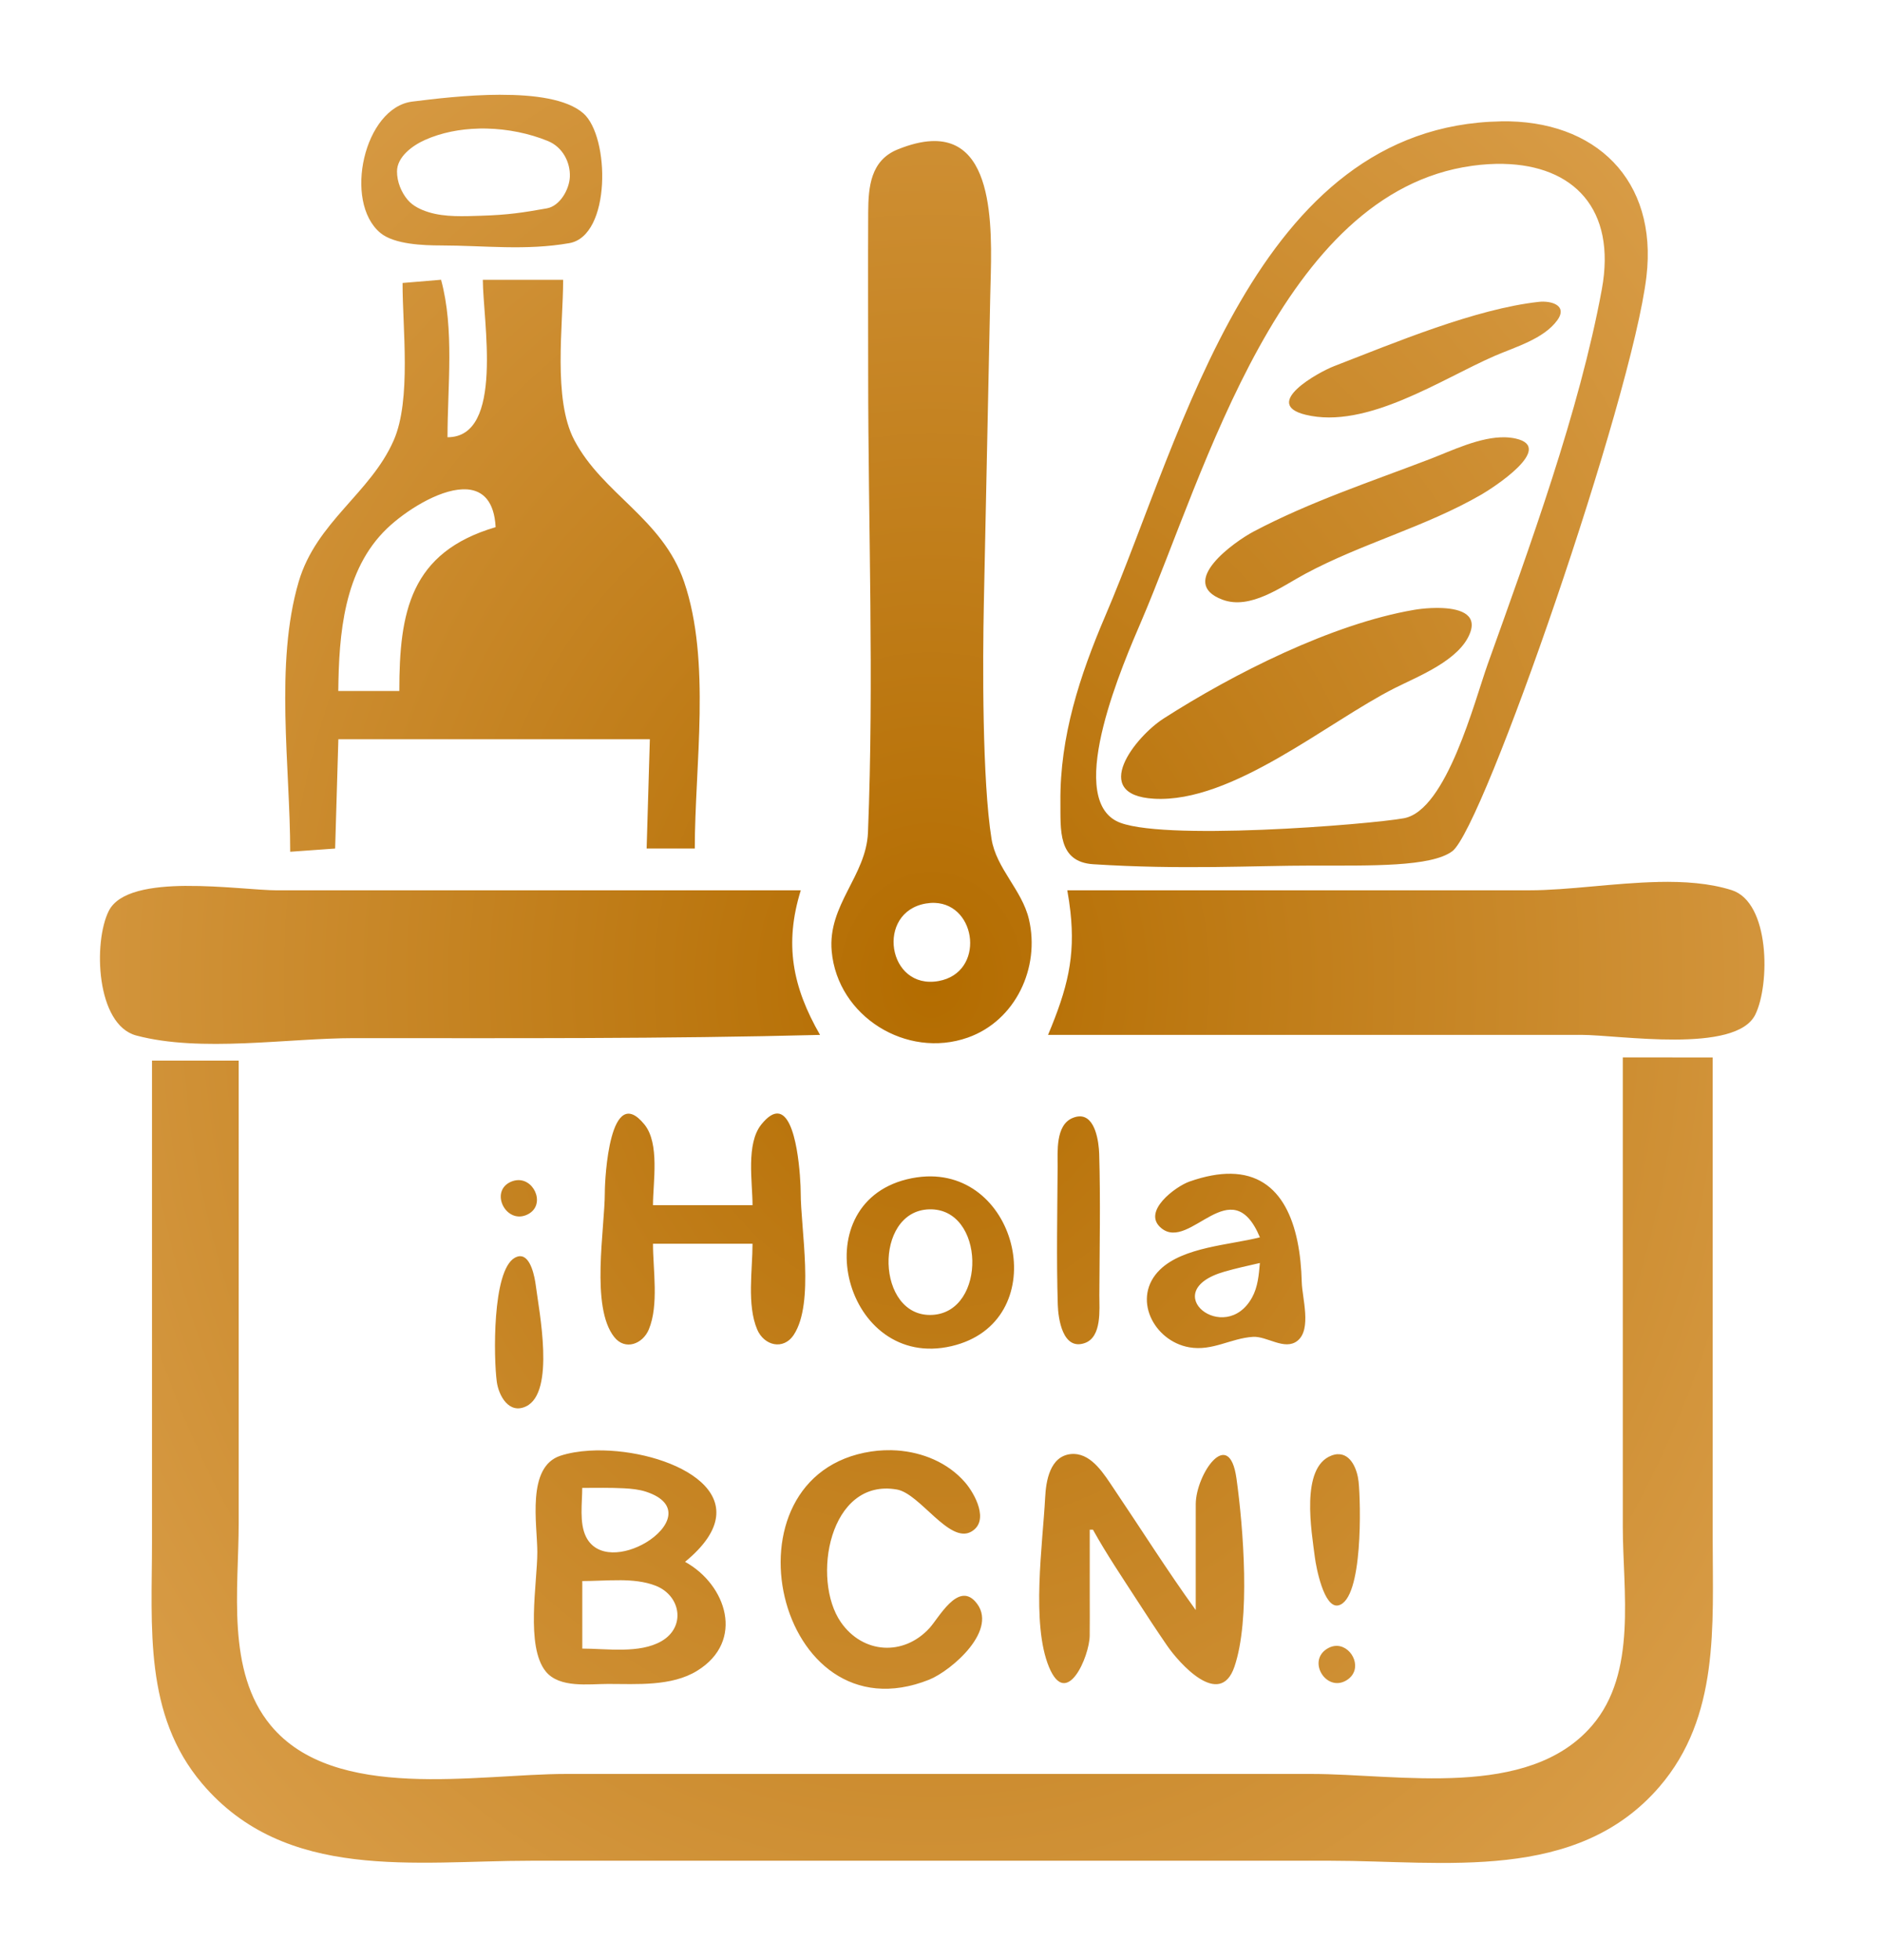 <?xml version="1.0" encoding="UTF-8" standalone="no"?> <svg xmlns:inkscape="http://www.inkscape.org/namespaces/inkscape" xmlns:sodipodi="http://sodipodi.sourceforge.net/DTD/sodipodi-0.dtd" xmlns:xlink="http://www.w3.org/1999/xlink" xmlns="http://www.w3.org/2000/svg" xmlns:svg="http://www.w3.org/2000/svg" width="47.362mm" height="49.302mm" viewBox="0 0 47.362 49.302" version="1.1" id="svg1" xml:space="preserve" sodipodi:docname="HolaBCN_logo_v4_main_no_circle.svg" inkscape:version="1.4 (e7c3feb1, 2024-10-09)"><defs id="defs1"><linearGradient id="linearGradient1" inkscape:collect="always"><stop style="stop-color:#b36c00;stop-opacity:1;" offset="0" id="stop1"></stop><stop style="stop-color:#f9c684;stop-opacity:1;" offset="1" id="stop2"></stop></linearGradient><linearGradient id="linearGradient16"><stop style="stop-color:#000000;stop-opacity:1;" offset="0" id="stop17"></stop><stop style="stop-color:#000000;stop-opacity:0;" offset="1" id="stop18"></stop></linearGradient><radialGradient inkscape:collect="always" xlink:href="#linearGradient8" id="radialGradient9" cx="90.082" cy="252.986" fx="90.082" fy="252.986" r="30.712" gradientTransform="matrix(2.114,0.066,-0.064,2.05,-84.238,-271.502)" gradientUnits="userSpaceOnUse" spreadMethod="pad"></radialGradient><linearGradient id="linearGradient8" inkscape:collect="always"><stop style="stop-color:#b36c00;stop-opacity:1;" offset="0" id="stop8"></stop><stop style="stop-color:#f9c684;stop-opacity:1;" offset="1" id="stop9"></stop></linearGradient><radialGradient inkscape:collect="always" xlink:href="#linearGradient1" id="radialGradient2" cx="160.622" cy="151.003" fx="160.622" fy="151.003" r="20.943" gradientTransform="matrix(1,0,0,1.062,0,-9.315)" gradientUnits="userSpaceOnUse"></radialGradient><radialGradient inkscape:collect="always" xlink:href="#linearGradient1" id="radialGradient3" gradientUnits="userSpaceOnUse" gradientTransform="matrix(2.226,0.008,-0.009,2.631,-195.578,-247.516)" cx="160.622" cy="151.003" fx="160.622" fy="151.003" r="20.943"></radialGradient></defs><g id="layer1" transform="translate(-137.161,-126.385)" style="fill:url(#radialGradient2)" inkscape:export-filename="layer1.svg" inkscape:export-xdpi="96" inkscape:export-ydpi="96"><path id="path7-6-6" style="fill:url(#radialGradient3);fill-opacity:1;stroke:none" d="m 149.763,128.768 c -0.844,8.8e-4 -1.713,0.108 -2.227,0.172 -1.21,0.15 -1.742,2.516 -0.805,3.301 0.351,0.294 1.099,0.316 1.523,0.317 1.103,0.002 2.141,0.134 3.235,-0.058 1.053,-0.185 1.022,-2.681 0.351,-3.266 -0.415,-0.361 -1.233,-0.466 -2.077,-0.465 z m 25.168,0.669 v 5.2e-4 c -6.185,0.109 -7.988,7.848 -9.951,12.429 -0.645,1.506 -1.149,3.045 -1.133,4.691 0.007,0.684 -0.074,1.505 0.825,1.563 2.217,0.142 4.041,0.034 5.519,0.034 1.478,0 2.986,0.035 3.518,-0.361 0.787,-0.584 4.523,-11.384 4.886,-14.454 0.286,-2.424 -1.278,-3.945 -3.665,-3.903 z m -25.726,0.181 c 0.067,-0.002 0.134,-0.001 0.202,0 0.538,0.012 1.075,0.123 1.541,0.313 0.38,0.155 0.567,0.545 0.554,0.896 -0.012,0.328 -0.255,0.741 -0.578,0.798 -0.603,0.107 -0.971,0.165 -1.66,0.186 -0.412,0.012 -0.895,0.04 -1.315,-0.089 -0.195,-0.06 -0.396,-0.154 -0.528,-0.31 -0.164,-0.194 -0.269,-0.456 -0.269,-0.714 -4.3e-4,-0.365 0.383,-0.651 0.707,-0.795 0.412,-0.183 0.876,-0.273 1.346,-0.284 z m 11.396,0.316 c -0.243,0.011 -0.526,0.078 -0.853,0.211 -0.677,0.276 -0.735,0.939 -0.738,1.578 -0.007,1.347 -5.1e-4,2.694 -5.1e-4,4.041 0,3.842 0.148,7.718 -0.005,11.556 -0.045,1.098 -1.019,1.824 -0.913,2.991 0.149,1.641 1.888,2.711 3.424,2.17 1.206,-0.425 1.826,-1.764 1.539,-2.978 -0.175,-0.74 -0.822,-1.274 -0.941,-2.021 -0.235,-1.468 -0.224,-4.439 -0.193,-5.925 l 0.161,-7.732 c 0.028,-1.344 0.224,-3.97 -1.48,-3.891 z m 14.395,0.573 c 1.759,0.037 2.849,1.128 2.476,3.156 -0.563,3.061 -1.821,6.492 -2.87,9.421 -0.329,0.918 -1.035,3.682 -2.11,3.88 -0.856,0.157 -6.237,0.593 -7.237,0.07 -1.276,-0.667 0.194,-4.013 0.632,-5.035 1.604,-3.743 3.51,-10.78 8.317,-11.443 v -5.1e-4 c 0.276,-0.038 0.541,-0.054 0.793,-0.049 z m -26.734,2.914 -0.97,0.081 c -0.003,1.119 0.226,2.933 -0.223,3.958 -0.584,1.332 -1.948,2.048 -2.392,3.558 -0.606,2.063 -0.213,4.652 -0.213,6.789 l 1.131,-0.081 0.081,-2.748 h 7.839 l -0.081,2.748 h 1.212 c 0,-2.085 0.414,-4.711 -0.269,-6.708 -0.546,-1.597 -2.05,-2.204 -2.766,-3.569 -0.54,-1.029 -0.278,-2.885 -0.278,-4.027 h -2.021 c 0,1.007 0.548,3.962 -0.889,3.96 0,-1.284 0.177,-2.713 -0.162,-3.96 z m 27.752,0.55 c -0.04,-9.4e-4 -0.081,0.001 -0.119,0.005 -1.604,0.174 -3.652,1.035 -5.166,1.62 -0.392,0.152 -1.827,0.947 -0.712,1.22 1.537,0.375 3.414,-0.895 4.752,-1.477 0.512,-0.223 1.239,-0.427 1.582,-0.899 0.236,-0.325 -0.054,-0.461 -0.337,-0.468 z m -0.972,3.412 c -0.629,-0.017 -1.346,0.337 -1.889,0.545 -1.493,0.572 -3.027,1.077 -4.445,1.826 -0.464,0.245 -1.939,1.278 -0.785,1.712 0.705,0.265 1.493,-0.331 2.078,-0.645 1.435,-0.772 3.025,-1.179 4.445,-2 0.266,-0.154 1.869,-1.18 0.859,-1.406 -0.086,-0.019 -0.174,-0.029 -0.264,-0.032 z m -26.233,1.308 c 0.042,-0.001 0.083,9.9e-4 0.122,0.003 0.383,0.034 0.668,0.296 0.703,0.949 -2.153,0.633 -2.424,2.137 -2.424,4.121 h -1.536 c 0.016,-1.429 0.136,-3.044 1.229,-4.09 0.449,-0.429 1.277,-0.964 1.905,-0.983 z m 24.566,2.984 c -0.068,-9.7e-4 -0.136,0.001 -0.201,0.003 -0.173,0.008 -0.329,0.028 -0.427,0.045 -2.069,0.354 -4.548,1.608 -6.303,2.733 -0.71,0.455 -1.874,1.922 -0.242,2.017 1.97,0.115 4.37,-1.932 6.06,-2.783 0.605,-0.304 1.632,-0.7 1.894,-1.385 0.191,-0.5 -0.306,-0.623 -0.782,-0.63 z m 5.511,6.892 c -1.1,0.024 -2.266,0.209 -3.229,0.209 h -10.15 -1.487 c 0.034,0.189 0.06,0.368 0.079,0.539 0.125,1.136 -0.073,1.931 -0.563,3.097 h 13.416 c 0.947,0 3.896,0.485 4.383,-0.511 0.372,-0.76 0.371,-2.822 -0.595,-3.129 -0.556,-0.176 -1.192,-0.22 -1.852,-0.206 z m -37.031,0.098 c -0.881,0.006 -1.708,0.136 -1.956,0.629 -0.396,0.787 -0.319,2.865 0.691,3.134 1.628,0.433 3.804,0.066 5.489,0.066 3.907,0 7.815,0.02 11.719,-0.081 -0.695,-1.208 -0.903,-2.287 -0.485,-3.636 h -13.173 c -0.466,0 -1.402,-0.117 -2.284,-0.111 z m 18.833,0.428 c 1.061,0.04 1.266,1.752 0.095,1.965 -1.29,0.234 -1.592,-1.736 -0.318,-1.95 0.078,-0.013 0.153,-0.018 0.223,-0.015 z m 17.312,3.885 v 11.799 c 0,1.627 0.369,3.677 -0.773,5.006 -1.606,1.871 -4.858,1.217 -7.067,1.217 h -18.749 c -2.245,0 -5.829,0.722 -7.438,-1.222 -1.127,-1.361 -0.805,-3.436 -0.805,-5.082 V 153.059 h -2.182 v 12.123 c 0,2.122 -0.21,4.326 1.261,6.06 2.104,2.479 5.365,1.941 8.275,1.941 h 20.123 c 2.858,0 6.191,0.559 8.277,-1.861 1.516,-1.76 1.34,-4.05 1.34,-6.22 v -12.122 z m -21.264,1.412 c -0.115,-0.007 -0.251,0.072 -0.415,0.275 -0.391,0.486 -0.222,1.447 -0.222,2.03 h -2.505 c 0,-0.579 0.175,-1.55 -0.216,-2.03 -0.871,-1.069 -0.996,1.345 -0.996,1.707 -2.1e-4,0.92 -0.364,2.883 0.237,3.64 0.276,0.348 0.719,0.173 0.87,-0.191 0.256,-0.615 0.105,-1.501 0.105,-2.156 h 2.505 c 0,0.659 -0.145,1.537 0.117,2.156 0.171,0.404 0.658,0.534 0.922,0.133 0.525,-0.799 0.173,-2.652 0.173,-3.582 -1e-5,-0.289 -0.078,-1.95 -0.575,-1.982 z m 7.6,0.072 c -0.056,2.1e-4 -0.117,0.013 -0.186,0.042 -0.428,0.181 -0.371,0.847 -0.373,1.221 -0.007,1.156 -0.031,2.319 0.004,3.475 0.011,0.353 0.124,1.155 0.677,0.964 0.437,-0.151 0.368,-0.848 0.369,-1.206 0.005,-1.183 0.031,-2.373 -0.004,-3.555 -0.01,-0.307 -0.098,-0.942 -0.487,-0.941 z m 3.805,1.443 c -0.301,-0.005 -0.649,0.057 -1.048,0.197 -0.339,0.119 -1.219,0.759 -0.702,1.175 0.726,0.584 1.756,-1.488 2.477,0.227 -0.766,0.195 -1.926,0.241 -2.515,0.813 -0.722,0.702 -0.163,1.796 0.737,1.953 0.585,0.102 1.046,-0.229 1.605,-0.263 0.353,-0.021 0.8,0.354 1.119,0.098 0.361,-0.289 0.117,-1.078 0.107,-1.47 -0.036,-1.448 -0.476,-2.709 -1.781,-2.73 z m -7.664,0.068 c -0.159,0.007 -0.326,0.03 -0.499,0.073 -2.629,0.653 -1.551,4.821 1.131,4.194 2.542,-0.595 1.759,-4.365 -0.632,-4.267 z m -10.27,0.092 c -0.063,4e-4 -0.129,0.015 -0.198,0.046 -0.522,0.242 -0.127,1.042 0.39,0.835 0.5,-0.201 0.247,-0.884 -0.192,-0.881 z m 10.336,0.735 c 1.412,-0.042 1.46,2.581 0.08,2.655 -1.42,0.076 -1.488,-2.613 -0.08,-2.655 z m -10.299,1.178 c -0.04,0.002 -0.083,0.015 -0.131,0.042 -0.57,0.328 -0.529,2.534 -0.45,3.115 0.048,0.354 0.308,0.827 0.738,0.62 0.738,-0.356 0.326,-2.39 0.244,-3.038 -0.025,-0.196 -0.122,-0.75 -0.402,-0.738 z m 18.623,0.171 c -0.026,0.296 -0.05,0.601 -0.196,0.867 -0.68,1.235 -2.43,-0.152 -0.692,-0.65 0.293,-0.084 0.592,-0.149 0.889,-0.217 z m -9.296,4.709 c -0.054,-7.5e-4 -0.108,6e-5 -0.162,0.002 -0.108,0.004 -0.215,0.014 -0.321,0.03 -3.896,0.587 -2.398,7.273 1.454,5.74 0.557,-0.222 1.791,-1.275 1.16,-1.969 -0.442,-0.486 -0.915,0.414 -1.149,0.67 -0.651,0.712 -1.675,0.651 -2.23,-0.146 -0.748,-1.074 -0.297,-3.638 1.411,-3.338 0.579,0.102 1.317,1.37 1.867,1.061 0.473,-0.266 0.088,-0.962 -0.153,-1.24 -0.43,-0.497 -1.066,-0.758 -1.715,-0.804 -0.054,-0.004 -0.108,-0.006 -0.162,-0.007 z m -7.225,0.005 v 5.2e-4 c -0.121,-0.003 -0.24,-0.001 -0.356,0.006 -0.264,0.016 -0.511,0.058 -0.724,0.127 -0.863,0.281 -0.583,1.73 -0.583,2.426 0,0.771 -0.299,2.366 0.211,2.998 0.344,0.427 1.084,0.316 1.567,0.316 0.727,-1e-4 1.601,0.066 2.246,-0.332 1.208,-0.745 0.735,-2.166 -0.306,-2.739 2.007,-1.647 -0.242,-2.761 -2.055,-2.802 z m 11.853,0.089 c -0.03,-0.001 -0.061,0.001 -0.092,0.003 -0.523,0.057 -0.623,0.673 -0.644,1.094 -0.061,1.172 -0.354,3.169 0.096,4.26 0.445,1.078 1.019,-0.269 1.025,-0.785 0.004,-0.323 0.001,-0.647 0.001,-0.97 v -1.697 h 0.081 c 0.339,0.611 0.731,1.191 1.111,1.778 0.245,0.38 0.494,0.758 0.75,1.131 0.304,0.445 1.332,1.604 1.698,0.541 0.409,-1.188 0.226,-3.492 0.053,-4.736 -0.186,-1.334 -1.02,-0.107 -1.025,0.64 l -5.2e-4,1.051 v 1.616 c -0.723,-1 -1.381,-2.046 -2.072,-3.069 -0.224,-0.332 -0.529,-0.839 -0.98,-0.856 z m 6.626,0.006 c -0.048,0.002 -0.099,0.013 -0.155,0.034 -0.793,0.299 -0.499,1.926 -0.419,2.563 0.029,0.229 0.226,1.292 0.593,1.205 0.625,-0.149 0.561,-2.605 0.507,-3.111 -0.033,-0.306 -0.192,-0.706 -0.527,-0.69 z m -18.485,0.846 c 0.175,1.6e-4 0.35,0.003 0.525,0.012 0.186,0.01 0.376,0.028 0.554,0.086 0.904,0.297 0.584,0.926 -5.2e-4,1.277 -0.517,0.31 -1.242,0.402 -1.512,-0.148 -0.17,-0.347 -0.093,-0.85 -0.093,-1.225 0.175,1e-5 0.35,-0.002 0.526,-0.002 z m 0.41,2.323 c 0.32,0.002 0.636,0.031 0.913,0.14 0.632,0.248 0.763,1.037 0.144,1.394 -0.552,0.319 -1.379,0.186 -1.992,0.186 v -1.698 c 0.292,0 0.616,-0.023 0.935,-0.021 z m 18.068,1.652 c -0.026,-0.001 -0.052,0.001 -0.079,0.004 -0.061,0.009 -0.124,0.032 -0.188,0.073 -0.501,0.321 10e-4,1.105 0.505,0.783 0.412,-0.263 0.149,-0.84 -0.239,-0.86 z"></path><rect style="fill:none;stroke:none;stroke-width:0.5;stroke-linecap:square;paint-order:stroke fill markers" id="rect3" width="47.362" height="49.302" x="0" y="0" transform="translate(137.161,126.385)"></rect></g><path id="path7" style="fill:url(#radialGradient9);stroke:none" d="m 90.086,222.152 c -0.445,0.007 -0.889,0.027 -1.331,0.06 -5.073,0.388 -9.887,1.612 -14.304,4.217 -3.522,2.078 -6.626,4.826 -9.067,8.111 -9.772,13.148 -7.43,32.409 5.511,42.609 2.851,2.247 6.085,4.002 9.536,5.132 3.91,1.281 8.024,1.758 12.123,1.451 4.349,-0.326 8.629,-1.629 12.445,-3.732 3.188,-1.757 6.054,-4.073 8.432,-6.83 11.346,-13.157 9.346,-33.814 -4.39,-44.5 -2.88,-2.24 -6.204,-4.011 -9.698,-5.076 -2.948,-0.899 -6.139,-1.49 -9.256,-1.442 z m 0.111,1.697 c 2.999,-0.035 6.084,0.553 8.903,1.455 3.341,1.068 6.481,2.776 9.213,4.971 12.768,10.26 14.403,29.472 3.769,41.844 -2.238,2.603 -4.968,4.771 -7.972,6.426 -3.61,1.99 -7.686,3.206 -11.799,3.495 -3.934,0.277 -7.895,-0.195 -11.637,-1.465 -3.049,-1.035 -5.953,-2.592 -8.486,-4.581 -12.368,-9.711 -14.783,-27.881 -5.402,-40.485 2.321,-3.118 5.285,-5.711 8.635,-7.673 4.167,-2.441 8.716,-3.581 13.496,-3.933 0.424,-0.031 0.851,-0.049 1.28,-0.054 z m -10.689,6.361 c -0.844,8.8e-4 -1.713,0.108 -2.227,0.172 -1.21,0.15 -1.742,2.516 -0.805,3.301 0.351,0.294 1.1,0.316 1.524,0.317 1.103,0.002 2.141,0.133 3.235,-0.059 1.053,-0.185 1.022,-2.681 0.351,-3.266 -0.415,-0.361 -1.233,-0.466 -2.077,-0.465 z m 25.168,0.67 c -6.185,0.109 -7.988,7.848 -9.951,12.429 -0.645,1.506 -1.149,3.046 -1.133,4.691 0.007,0.684 -0.074,1.505 0.825,1.563 2.217,0.142 4.041,0.034 5.519,0.034 1.478,0 2.986,0.035 3.518,-0.361 0.787,-0.584 4.523,-11.384 4.886,-14.454 0.286,-2.424 -1.278,-3.945 -3.665,-3.903 z m -23.984,0.493 c 0.38,0.155 0.567,0.545 0.554,0.896 -0.012,0.328 -0.255,0.741 -0.578,0.798 -0.603,0.107 -0.971,0.165 -1.66,0.185 -0.412,0.012 -0.895,0.04 -1.315,-0.089 -0.195,-0.06 -0.396,-0.154 -0.528,-0.31 -0.164,-0.194 -0.269,-0.455 -0.269,-0.713 -4.24e-4,-0.365 0.383,-0.652 0.708,-0.795 0.941,-0.417 2.157,-0.35 3.088,0.028 z m 9.654,0.004 c -0.243,0.011 -0.526,0.078 -0.853,0.211 -0.677,0.276 -0.735,0.939 -0.738,1.578 -0.007,1.347 -5.17e-4,2.694 -5.17e-4,4.041 0,3.842 0.151,7.718 -0.005,11.556 -0.045,1.098 -1.019,1.824 -0.913,2.991 0.149,1.641 1.888,2.711 3.424,2.17 1.206,-0.425 1.826,-1.764 1.539,-2.978 -0.175,-0.74 -0.822,-1.274 -0.941,-2.021 -0.235,-1.468 -0.224,-4.439 -0.193,-5.925 l 0.161,-7.732 c 0.028,-1.344 0.224,-3.97 -1.48,-3.891 z m 14.395,0.573 c 1.759,0.037 2.849,1.128 2.476,3.156 -0.563,3.061 -1.821,6.492 -2.87,9.421 -0.329,0.918 -1.035,3.682 -2.11,3.88 -0.856,0.157 -6.237,0.593 -7.237,0.07 -1.276,-0.667 0.194,-4.013 0.632,-5.035 1.604,-3.743 3.51,-10.78 8.317,-11.443 v -5.2e-4 c 0.276,-0.038 0.541,-0.054 0.793,-0.049 z m -26.734,2.914 -0.97,0.081 c -0.003,1.119 0.226,2.933 -0.223,3.958 -0.584,1.332 -1.948,2.048 -2.392,3.558 -0.606,2.063 -0.213,4.652 -0.213,6.789 l 1.131,-0.081 0.081,-2.748 h 7.839 l -0.081,2.748 h 1.212 c 0,-2.085 0.414,-4.711 -0.269,-6.708 -0.546,-1.597 -2.05,-2.204 -2.766,-3.569 -0.54,-1.029 -0.278,-2.885 -0.278,-4.027 h -2.021 c 0,1.007 0.548,3.962 -0.889,3.96 0,-1.284 0.177,-2.713 -0.162,-3.96 z m 27.633,0.555 c -1.604,0.174 -3.652,1.035 -5.166,1.62 -0.392,0.152 -1.827,0.947 -0.712,1.22 1.537,0.375 3.414,-0.895 4.752,-1.477 0.512,-0.223 1.239,-0.427 1.582,-0.899 0.27,-0.372 -0.148,-0.496 -0.456,-0.463 z m -0.853,3.407 c -0.629,-0.017 -1.346,0.337 -1.889,0.545 -1.493,0.572 -3.027,1.077 -4.445,1.826 -0.464,0.245 -1.939,1.278 -0.785,1.712 0.705,0.265 1.493,-0.331 2.078,-0.645 1.435,-0.772 3.025,-1.179 4.445,-2 0.266,-0.154 1.869,-1.18 0.859,-1.406 -0.086,-0.019 -0.174,-0.029 -0.264,-0.032 z m -26.11,1.312 c 0.383,0.034 0.668,0.296 0.703,0.949 -2.153,0.633 -2.424,2.137 -2.424,4.121 h -1.536 c 0.016,-1.429 0.136,-3.044 1.229,-4.09 0.479,-0.458 1.389,-1.036 2.027,-0.98 z m 24.243,2.984 c -0.173,0.008 -0.329,0.028 -0.427,0.045 -2.069,0.354 -4.548,1.608 -6.303,2.733 -0.71,0.455 -1.874,1.922 -0.242,2.017 1.97,0.115 4.37,-1.932 6.06,-2.783 0.605,-0.304 1.632,-0.7 1.894,-1.385 0.219,-0.572 -0.463,-0.651 -0.982,-0.627 z m 5.712,6.888 c -1.1,0.024 -2.266,0.209 -3.229,0.209 H 95.254 93.766 c 0.034,0.189 0.06,0.368 0.079,0.539 0.125,1.136 -0.073,1.931 -0.563,3.097 h 13.416 c 0.947,0 3.896,0.485 4.383,-0.511 0.372,-0.76 0.371,-2.822 -0.595,-3.129 -0.556,-0.176 -1.192,-0.22 -1.852,-0.206 z m -37.031,0.098 c -0.881,0.006 -1.708,0.136 -1.956,0.629 -0.396,0.787 -0.319,2.865 0.691,3.134 1.629,0.433 3.804,0.066 5.489,0.066 3.907,0 7.815,0.02 11.719,-0.081 -0.695,-1.208 -0.903,-2.287 -0.485,-3.636 h -13.173 c -0.466,0 -1.402,-0.117 -2.284,-0.111 z m 18.833,0.428 c 1.061,0.04 1.266,1.752 0.095,1.965 -1.29,0.234 -1.592,-1.736 -0.318,-1.95 0.078,-0.013 0.153,-0.018 0.223,-0.015 z m 17.312,3.885 v 11.799 c 0,1.627 0.369,3.677 -0.773,5.006 -1.606,1.871 -4.858,1.217 -7.067,1.217 H 81.159 c -2.245,0 -5.829,0.722 -7.438,-1.222 -1.127,-1.361 -0.805,-3.436 -0.805,-5.082 v -11.638 h -2.182 v 12.123 c 0,2.122 -0.21,4.326 1.261,6.06 2.104,2.479 5.365,1.941 8.275,1.941 h 20.123 c 2.858,0 6.191,0.559 8.276,-1.861 1.516,-1.76 1.34,-4.05 1.34,-6.22 v -12.122 z m -21.264,1.412 c -0.115,-0.007 -0.251,0.072 -0.415,0.275 -0.391,0.486 -0.222,1.447 -0.222,2.03 h -2.505 c 0,-0.579 0.175,-1.55 -0.216,-2.03 -0.871,-1.069 -0.996,1.345 -0.996,1.707 -2.07e-4,0.92 -0.364,2.883 0.237,3.64 0.276,0.348 0.719,0.173 0.87,-0.191 0.256,-0.615 0.105,-1.501 0.105,-2.156 h 2.505 c 0,0.659 -0.145,1.537 0.117,2.156 0.171,0.404 0.658,0.534 0.922,0.133 0.525,-0.799 0.173,-2.652 0.173,-3.582 -1.5e-5,-0.289 -0.078,-1.95 -0.575,-1.982 z m 7.6,0.072 c -0.056,2.1e-4 -0.117,0.013 -0.186,0.042 -0.428,0.181 -0.371,0.847 -0.373,1.221 -0.007,1.156 -0.032,2.319 0.004,3.475 0.011,0.353 0.124,1.155 0.677,0.964 0.437,-0.151 0.368,-0.848 0.369,-1.206 0.005,-1.183 0.033,-2.373 -0.004,-3.555 -0.01,-0.307 -0.097,-0.943 -0.487,-0.941 z m 3.805,1.443 c -0.301,-0.005 -0.649,0.057 -1.048,0.197 -0.339,0.119 -1.219,0.759 -0.702,1.175 0.726,0.584 1.756,-1.488 2.477,0.227 -0.766,0.195 -1.926,0.241 -2.515,0.813 -0.722,0.702 -0.163,1.796 0.737,1.953 0.585,0.102 1.046,-0.229 1.605,-0.263 0.353,-0.021 0.8,0.354 1.119,0.098 0.361,-0.289 0.117,-1.078 0.107,-1.47 -0.036,-1.448 -0.476,-2.709 -1.781,-2.73 z m -7.664,0.068 c -0.159,0.007 -0.326,0.03 -0.499,0.073 -2.629,0.653 -1.551,4.821 1.131,4.194 2.542,-0.595 1.759,-4.365 -0.632,-4.267 z m -10.27,0.092 c -0.063,4e-4 -0.129,0.015 -0.198,0.046 -0.522,0.242 -0.127,1.042 0.39,0.835 0.5,-0.201 0.247,-0.884 -0.192,-0.881 z m 10.336,0.735 c 1.412,-0.042 1.46,2.581 0.08,2.655 -1.42,0.076 -1.489,-2.613 -0.08,-2.655 z m -10.299,1.178 c -0.04,0.002 -0.083,0.015 -0.131,0.042 -0.57,0.328 -0.529,2.534 -0.45,3.115 0.048,0.354 0.308,0.827 0.738,0.62 0.738,-0.356 0.326,-2.39 0.244,-3.038 -0.025,-0.196 -0.122,-0.75 -0.402,-0.738 z m 18.623,0.171 c -0.026,0.296 -0.05,0.601 -0.196,0.867 -0.68,1.235 -2.43,-0.152 -0.692,-0.65 0.293,-0.084 0.592,-0.149 0.889,-0.217 z m -9.134,4.717 c -0.216,-0.015 -0.433,-0.007 -0.645,0.025 -3.896,0.587 -2.398,7.273 1.454,5.74 0.557,-0.222 1.791,-1.275 1.16,-1.969 -0.442,-0.486 -0.915,0.414 -1.149,0.67 -0.651,0.712 -1.675,0.651 -2.23,-0.146 -0.748,-1.074 -0.297,-3.638 1.411,-3.338 0.579,0.102 1.317,1.37 1.867,1.061 0.473,-0.266 0.088,-0.962 -0.153,-1.24 -0.43,-0.497 -1.066,-0.758 -1.715,-0.804 z m -7.743,0.004 c -0.264,0.016 -0.511,0.058 -0.724,0.127 -0.863,0.281 -0.583,1.73 -0.583,2.426 0,0.771 -0.299,2.366 0.211,2.998 0.344,0.427 1.084,0.316 1.567,0.316 0.727,-10e-5 1.601,0.066 2.246,-0.332 1.208,-0.745 0.735,-2.166 -0.306,-2.739 2.141,-1.757 -0.561,-2.908 -2.411,-2.796 z m 12.116,0.086 c -0.523,0.057 -0.622,0.673 -0.644,1.094 -0.061,1.172 -0.355,3.169 0.096,4.26 0.445,1.078 1.019,-0.269 1.025,-0.785 0.004,-0.323 10e-4,-0.647 10e-4,-0.97 v -1.697 h 0.081 c 0.339,0.611 0.731,1.191 1.111,1.778 0.245,0.38 0.494,0.758 0.75,1.131 0.304,0.445 1.332,1.604 1.698,0.541 0.409,-1.188 0.226,-3.492 0.053,-4.736 -0.186,-1.334 -1.02,-0.107 -1.025,0.64 l -5.17e-4,1.051 v 1.616 c -0.723,-1 -1.381,-2.046 -2.072,-3.069 -0.239,-0.354 -0.57,-0.908 -1.073,-0.853 z m 6.719,0.003 c -0.048,0.002 -0.099,0.013 -0.155,0.034 -0.793,0.299 -0.499,1.926 -0.419,2.563 0.029,0.229 0.226,1.292 0.593,1.205 0.625,-0.149 0.561,-2.605 0.507,-3.111 -0.033,-0.306 -0.192,-0.706 -0.527,-0.69 z m -19.01,0.848 c 0.35,2e-5 0.701,-0.009 1.051,0.01 0.186,0.01 0.376,0.028 0.554,0.086 0.904,0.297 0.584,0.926 -4.47e-4,1.277 -0.517,0.31 -1.242,0.402 -1.512,-0.148 -0.17,-0.347 -0.093,-0.85 -0.093,-1.225 z m 0.935,2.321 c 0.32,0.002 0.636,0.031 0.913,0.14 0.632,0.248 0.763,1.037 0.144,1.394 -0.552,0.319 -1.379,0.186 -1.992,0.186 v -1.698 c 0.292,0 0.616,-0.025 0.935,-0.023 z m 17.989,1.655 c -0.061,0.009 -0.124,0.032 -0.188,0.073 -0.501,0.321 0.001,1.105 0.505,0.783 0.44,-0.281 0.11,-0.919 -0.318,-0.856 z" sodipodi:nodetypes="cssssssssssscsssssssssscssscsssssscscssscccsassaasasscsscsssssscscssccsscccsscssccccssssssssssssssssccssscsssssssssccssssssssccsscssscssssssscssssssccssccssssccssssssssssssssssssssssssscsssssssssccssccscscsssssssssssssssssssssccsssscccsssssssscccscsssccssssssssscccssscscscccssccss" inkscape:path-effect="#path-effect9" inkscape:original-d="m 90.086491,222.15233 c -0.445351,0.007 -0.889236,0.0267 -1.330668,0.0605 -5.072585,0.3876 -9.887472,1.61181 -14.304037,4.2168 -3.522302,2.07754 -6.625647,4.8264 -9.06663,8.11062 -9.772465,13.14834 -7.429813,32.4087 5.510775,42.60928 2.850846,2.24721 6.085103,4.0017 9.535852,5.13199 3.90995,1.28069 8.023582,1.7578 12.122774,1.45056 4.348521,-0.32594 8.629213,-1.62898 12.445233,-3.73208 3.18805,-1.75703 6.05437,-4.07299 8.43153,-6.82955 11.34631,-13.15719 9.3459,-33.81449 -4.39043,-44.49961 -2.87977,-2.24009 -6.20382,-4.01069 -9.698117,-5.07618 -2.94789,-0.89887 -6.138824,-1.48951 -9.256282,-1.44229 z m 0.110587,1.69706 c 2.99946,-0.0347 6.083616,0.55319 8.903333,1.45469 3.340549,1.06801 6.481229,2.77623 9.212879,4.97127 12.76774,10.25963 14.40284,29.4716 3.76927,41.84396 -2.23752,2.6034 -4.96816,4.77069 -7.9716,6.42596 -3.61038,1.98975 -7.685544,3.20598 -11.799282,3.4954 -3.93409,0.27676 -7.89545,-0.19473 -11.637016,-1.46451 -3.048729,-1.03466 -5.953165,-2.59247 -8.485787,-4.58112 -12.367718,-9.71132 -14.783042,-27.8813 -5.402254,-40.48487 2.320801,-3.11812 5.285489,-5.71117 8.634615,-7.67343 4.166881,-2.44139 8.716309,-3.58073 13.496334,-3.93309 0.424011,-0.0313 0.851014,-0.0493 1.279508,-0.0543 z m -10.688753,6.36085 c -0.843932,8.8e-4 -1.712554,0.10787 -2.227254,0.17156 -1.209906,0.14971 -1.741965,2.51624 -0.804602,3.30109 0.350678,0.29362 1.099526,0.31648 1.523533,0.31708 1.103291,0.002 2.141294,0.13341 3.234833,-0.0586 1.053392,-0.18509 1.022373,-2.68136 0.350883,-3.26595 -0.414628,-0.36098 -1.233461,-0.46597 -2.077393,-0.46509 z m 25.168485,0.66972 c -6.184803,0.10923 -7.98776,7.84833 -9.950809,12.4287 -0.645485,1.50611 -1.149313,3.0455 -1.132747,4.69119 0.0069,0.68409 -0.07443,1.50546 0.825272,1.56321 2.21651,0.14227 4.040973,0.0341 5.519043,0.0341 1.478071,0 2.985741,0.0345 3.518131,-0.3607 0.78689,-0.58414 4.52337,-11.38432 4.88601,-14.4539 0.28636,-2.42395 -1.27768,-3.94476 -3.6649,-3.90261 z m -23.983735,0.49308 c 0.38032,0.15455 0.566919,0.54475 0.55415,0.89557 -0.01195,0.32836 -0.254708,0.74099 -0.578247,0.79832 -0.602628,0.10679 -0.970571,0.16509 -1.659847,0.1855 -0.411827,0.0122 -0.895471,0.0404 -1.315416,-0.0892 -0.194854,-0.0601 -0.396127,-0.15379 -0.527569,-0.30969 -0.163855,-0.19435 -0.269051,-0.45544 -0.269351,-0.71346 -4.24e-4,-0.36542 0.383361,-0.65151 0.707812,-0.79531 0.941228,-0.41717 2.156854,-0.3503 3.088468,0.0283 z m 9.653865,0.004 c -0.243433,0.0113 -0.52564,0.078 -0.852661,0.21136 -0.676689,0.27597 -0.734585,0.93943 -0.737939,1.5782 -0.0071,1.34685 -5.17e-4,2.69371 -5.17e-4,4.04058 0,3.84206 0.150612,7.7178 -0.0052,11.5564 -0.04457,1.0979 -1.019286,1.82379 -0.913122,2.99051 0.149325,1.64104 1.88825,2.71087 3.423563,2.1699 1.206241,-0.42502 1.826381,-1.76388 1.539441,-2.97812 -0.174831,-0.73983 -0.821728,-1.27395 -0.941028,-2.02055 -0.23463,-1.46833 -0.224152,-4.43886 -0.19327,-5.92522 l 0.160714,-7.73234 c 0.02794,-1.34446 0.224019,-3.97014 -1.480013,-3.89072 z m 14.39499,0.57258 c 1.75946,0.0368 2.84904,1.12831 2.47581,3.15639 -0.56324,3.06061 -1.82127,6.49178 -2.8701,9.42113 -0.32861,0.91779 -1.03493,3.68209 -2.11047,3.87987 -0.85572,0.15737 -6.237284,0.59284 -7.237284,0.0703 -1.275576,-0.66663 0.193897,-4.01259 0.632003,-5.03484 1.604148,-3.74301 3.509604,-10.78002 8.317321,-11.44322 v -5.2e-4 c 0.27639,-0.0381 0.54137,-0.0543 0.79272,-0.0491 z m -26.734288,2.91403 -0.969967,0.0806 c -0.0027,1.11874 0.225645,2.9333 -0.223242,3.95789 -0.583598,1.33208 -1.948321,2.04775 -2.392102,3.55793 -0.606358,2.06344 -0.212907,4.65242 -0.212907,6.78873 l 1.131197,-0.0806 0.08061,-2.74815 h 7.839315 l -0.08062,2.74815 h 1.211812 c 0,-2.08533 0.414212,-4.71119 -0.268717,-6.70811 -0.546062,-1.5967 -2.050149,-2.20413 -2.76624,-3.5693 -0.539548,-1.0286 -0.278019,-2.88518 -0.278019,-4.02714 h -2.020549 c 0,1.00725 0.54791,3.96191 -0.888834,3.95997 0,-1.28378 0.176989,-2.71271 -0.161747,-3.95997 z m 27.632938,0.55501 c -1.60446,0.1739 -3.6517,1.03465 -5.16609,1.62005 -0.39221,0.15161 -1.827017,0.94732 -0.711587,1.21957 1.536807,0.3751 3.414367,-0.89503 4.752167,-1.47743 0.51249,-0.2231 1.23858,-0.42663 1.58181,-0.89917 0.27,-0.37171 -0.14797,-0.49644 -0.4563,-0.46302 z m -0.85266,3.40702 c -0.62911,-0.017 -1.34558,0.33683 -1.88929,0.54519 -1.4932,0.57221 -3.026681,1.07655 -4.444691,1.82573 -0.4644,0.24536 -1.939154,1.2783 -0.785482,1.71204 0.705374,0.2652 1.493436,-0.33056 2.078426,-0.64544 1.434777,-0.77229 3.024647,-1.17909 4.445207,-2.0004 0.26624,-0.15393 1.86927,-1.18046 0.85938,-1.40559 -0.0856,-0.0191 -0.17368,-0.0291 -0.26355,-0.0315 z m -26.110035,1.31155 c 0.383009,0.0337 0.667841,0.29574 0.703316,0.9493 -2.15343,0.6326 -2.424141,2.13667 -2.424141,4.12119 h -1.535824 c 0.0163,-1.42881 0.135899,-3.04444 1.229382,-4.09019 0.478921,-0.45801 1.388919,-1.03643 2.027267,-0.9803 z m 24.243485,2.98431 c -0.17326,0.008 -0.32887,0.0282 -0.42685,0.045 -2.06883,0.35418 -4.547747,1.60825 -6.302975,2.73265 -0.710155,0.45492 -1.874227,1.92195 -0.241846,2.01693 1.969559,0.11459 4.370201,-1.9323 6.060091,-2.78277 0.60494,-0.30444 1.63176,-0.69962 1.89395,-1.38493 0.21865,-0.5715 -0.46259,-0.65115 -0.98237,-0.62684 z m 5.71179,6.88847 c -1.10026,0.0238 -2.266,0.20878 -3.22926,0.20878 H 95.253617 93.76637 c 0.03354,0.189 0.05976,0.36791 0.07855,0.53898 0.124734,1.13596 -0.07339,1.93068 -0.563273,3.09749 h 13.415713 c 0.94713,0 3.8957,0.48515 4.38268,-0.51057 0.37191,-0.76043 0.37131,-2.8223 -0.59479,-3.12901 -0.55559,-0.17638 -1.19193,-0.21997 -1.85209,-0.20567 z m -37.030812,0.0977 c -0.881424,0.006 -1.708203,0.13576 -1.95647,0.62942 -0.395771,0.78697 -0.318828,2.86513 0.690914,3.13366 1.628614,0.43312 3.804301,0.0656 5.488554,0.0656 3.907378,0 7.814525,0.0199 11.718664,-0.0811 -0.694516,-1.20848 -0.90319,-2.28729 -0.485241,-3.63647 h -13.17284 c -0.466197,0 -1.402157,-0.11734 -2.283581,-0.11111 z m 18.833476,0.4284 c 1.061035,0.0401 1.266141,1.75248 0.09508,1.96474 -1.289692,0.23376 -1.592326,-1.73587 -0.318327,-1.94976 0.07819,-0.0131 0.152507,-0.0177 0.223243,-0.015 z m 17.312126,3.88503 v 11.79928 c 0,1.62665 0.36867,3.67669 -0.77257,5.0059 -1.60628,1.87086 -4.85751,1.21698 -7.06675,1.21698 H 81.159387 c -2.245306,0 -5.829,0.72155 -7.438305,-1.22215 -1.126736,-1.36086 -0.805119,-3.43637 -0.805119,-5.08186 v -11.63753 h -2.181779 v 12.12277 c 0,2.12172 -0.209903,4.32611 1.261421,6.05958 2.104451,2.4794 5.364711,1.94097 8.274948,1.94097 h 20.122807 c 2.85817,0 6.19122,0.55918 8.27649,-1.86139 1.51649,-1.76033 1.34049,-4.0497 1.34049,-6.22029 v -12.12226 z m -21.26434,1.41232 c -0.114708,-0.007 -0.251435,0.0718 -0.414962,0.27492 -0.391304,0.48598 -0.222205,1.44737 -0.222208,2.03037 h -2.505274 c 0,-0.57885 0.175252,-1.54999 -0.216007,-2.03037 -0.8706,-1.06892 -0.995724,1.34512 -0.995805,1.70687 -2.07e-4,0.92044 -0.364473,2.88278 0.236678,3.64009 0.27612,0.34785 0.718864,0.17295 0.870231,-0.1912 0.255745,-0.61526 0.104903,-1.50074 0.104903,-2.15594 h 2.505274 c 0,0.6595 -0.145275,1.53722 0.117305,2.15594 0.171428,0.40394 0.65828,0.53382 0.921908,0.1328 0.525058,-0.7987 0.173163,-2.65182 0.173116,-3.58169 -1.5e-5,-0.28918 -0.07809,-1.95003 -0.575159,-1.98179 z m 7.600053,0.0718 c -0.05562,2.1e-4 -0.117486,0.0134 -0.186035,0.0424 -0.428338,0.18123 -0.370914,0.84701 -0.373104,1.22112 -0.0068,1.15605 -0.03249,2.31922 0.0036,3.47472 0.01104,0.35332 0.123566,1.15509 0.676962,0.96428 0.437165,-0.15073 0.367982,-0.84843 0.369486,-1.20612 0.005,-1.18307 0.03286,-2.37284 -0.0041,-3.55534 -0.0096,-0.30741 -0.09749,-0.9425 -0.486792,-0.94103 z m 3.804936,1.44332 c -0.301246,-0.005 -0.648894,0.0565 -1.047998,0.19689 -0.339302,0.11938 -1.219173,0.75903 -0.702283,1.17461 0.726257,0.58391 1.756258,-1.4876 2.477368,0.22685 -0.76626,0.19461 -1.926073,0.24116 -2.514575,0.81339 -0.721741,0.70179 -0.16272,1.79649 0.736906,1.95285 0.585461,0.10176 1.04611,-0.22912 1.60507,-0.26303 0.35266,-0.0214 0.799801,0.35407 1.119311,0.0977 0.36069,-0.2895 0.117337,-1.0776 0.107487,-1.46968 -0.0364,-1.44758 -0.475887,-2.70905 -1.781286,-2.72955 z m -7.663615,0.0682 c -0.159416,0.007 -0.32599,0.0303 -0.499195,0.0734 -2.628856,0.65321 -1.550732,4.82096 1.131197,4.19354 2.542119,-0.59471 1.759234,-4.3653 -0.632002,-4.26692 z m -10.269658,0.0925 c -0.06279,4e-4 -0.129144,0.0147 -0.19792,0.0465 -0.522119,0.2416 -0.126877,1.04195 0.390157,0.83457 0.499943,-0.20052 0.247319,-0.88391 -0.192237,-0.88108 z m 10.33632,0.73535 c 1.411766,-0.0424 1.460398,2.58078 0.07958,2.65514 -1.419845,0.0765 -1.488587,-2.61281 -0.07958,-2.65514 z m -10.298596,1.17771 c -0.03989,0.002 -0.08312,0.015 -0.130741,0.0424 -0.569788,0.32786 -0.529115,2.5343 -0.450102,3.11454 0.04823,0.35422 0.308139,0.82673 0.737939,0.6196 0.738133,-0.35571 0.326299,-2.39003 0.24443,-3.03806 -0.02477,-0.19609 -0.122307,-0.74989 -0.401526,-0.73845 z m 18.622636,0.17105 c -0.0258,0.2958 -0.05005,0.60142 -0.19637,0.86713 -0.679832,1.23478 -2.429773,-0.15237 -0.692465,-0.65009 0.293087,-0.084 0.591685,-0.14938 0.888835,-0.21704 z m -9.133809,4.71651 c -0.216101,-0.0152 -0.433459,-0.007 -0.644922,0.0253 -3.896223,0.58707 -2.398214,7.27281 1.454175,5.74021 0.556908,-0.22155 1.791368,-1.27501 1.160135,-1.96938 -0.442026,-0.48623 -0.914592,0.41355 -1.149283,0.67024 -0.650899,0.71191 -1.674729,0.6512 -2.230355,-0.14573 -0.748471,-1.07353 -0.297166,-3.63756 1.410766,-3.33778 0.579122,0.10164 1.316594,1.36989 1.86707,1.06092 0.47314,-0.26557 0.08797,-0.96164 -0.152962,-1.24024 -0.429775,-0.49698 -1.066323,-0.75795 -1.714624,-0.80356 z m -7.743197,0.004 c -0.264238,0.016 -0.511164,0.0577 -0.723987,0.12713 -0.862559,0.28145 -0.58291,1.72952 -0.58291,2.4262 0,0.77132 -0.298622,2.36577 0.211357,2.99775 0.344409,0.42681 1.083617,0.31581 1.566829,0.31575 0.727052,-10e-5 1.600572,0.0662 2.245858,-0.33176 1.207901,-0.74493 0.735132,-2.166 -0.306441,-2.73937 2.141112,-1.75727 -0.561039,-2.90772 -2.410706,-2.7957 z m 12.116056,0.0858 c -0.523226,0.0566 -0.622499,0.6732 -0.644405,1.09399 -0.061,1.17183 -0.354578,3.1689 0.0956,4.25968 0.4448,1.07774 1.0189,-0.2688 1.02526,-0.78496 0.004,-0.32319 10e-4,-0.64677 10e-4,-0.96997 v -1.69705 h 0.08113 c 0.339429,0.6109 0.731401,1.19142 1.110526,1.77818 0.24533,0.37969 0.494425,0.75767 0.749825,1.13068 0.304475,0.44469 1.331975,1.60354 1.698088,0.54054 0.4092,-1.18811 0.22617,-3.49229 0.05271,-4.73563 -0.18604,-1.33374 -1.01988,-0.10696 -1.024744,0.63976 l -5.17e-4,1.05058 v 1.61644 c -0.723401,-0.99998 -1.381434,-2.04627 -2.071708,-3.06907 -0.238856,-0.35392 -0.570222,-0.90758 -1.072803,-0.85317 z m 6.718974,0.003 c -0.0478,0.002 -0.0994,0.0133 -0.15452,0.0341 -0.793374,0.29869 -0.49906,1.92604 -0.41909,2.56315 0.0288,0.2294 0.22578,1.29193 0.59324,1.20458 0.62538,-0.14865 0.56087,-2.605 0.50695,-3.11144 -0.0326,-0.30615 -0.19171,-0.70637 -0.52658,-0.69039 z m -19.010213,0.84801 c 0.349732,2e-5 0.701252,-0.009 1.050582,0.0103 0.186366,0.0104 0.37614,0.0277 0.554488,0.0863 0.903792,0.29693 0.584315,0.92648 -4.47e-4,1.27701 -0.51736,0.31013 -1.242374,0.40186 -1.511606,-0.1484 -0.169743,-0.34692 -0.09291,-0.85014 -0.09302,-1.22524 z m 0.935343,2.32078 c 0.319723,0.002 0.635706,0.0313 0.912606,0.14005 0.632274,0.2484 0.763276,1.03661 0.144177,1.39423 -0.551843,0.31878 -1.379272,0.18603 -1.992126,0.18603 v -1.6978 c 0.292031,0 0.615621,-0.0248 0.935343,-0.0227 z m 17.98857,1.6552 c -0.0612,0.009 -0.1243,0.0323 -0.18759,0.0729 -0.501157,0.32124 0.001,1.10527 0.5054,0.78342 0.43952,-0.28077 0.11045,-0.91865 -0.31781,-0.85628 z" transform="translate(-146.794,-228.578)" inkscape:label="gradient" inkscape:export-filename="path7.svg" inkscape:export-xdpi="96" inkscape:export-ydpi="96"></path></svg> 